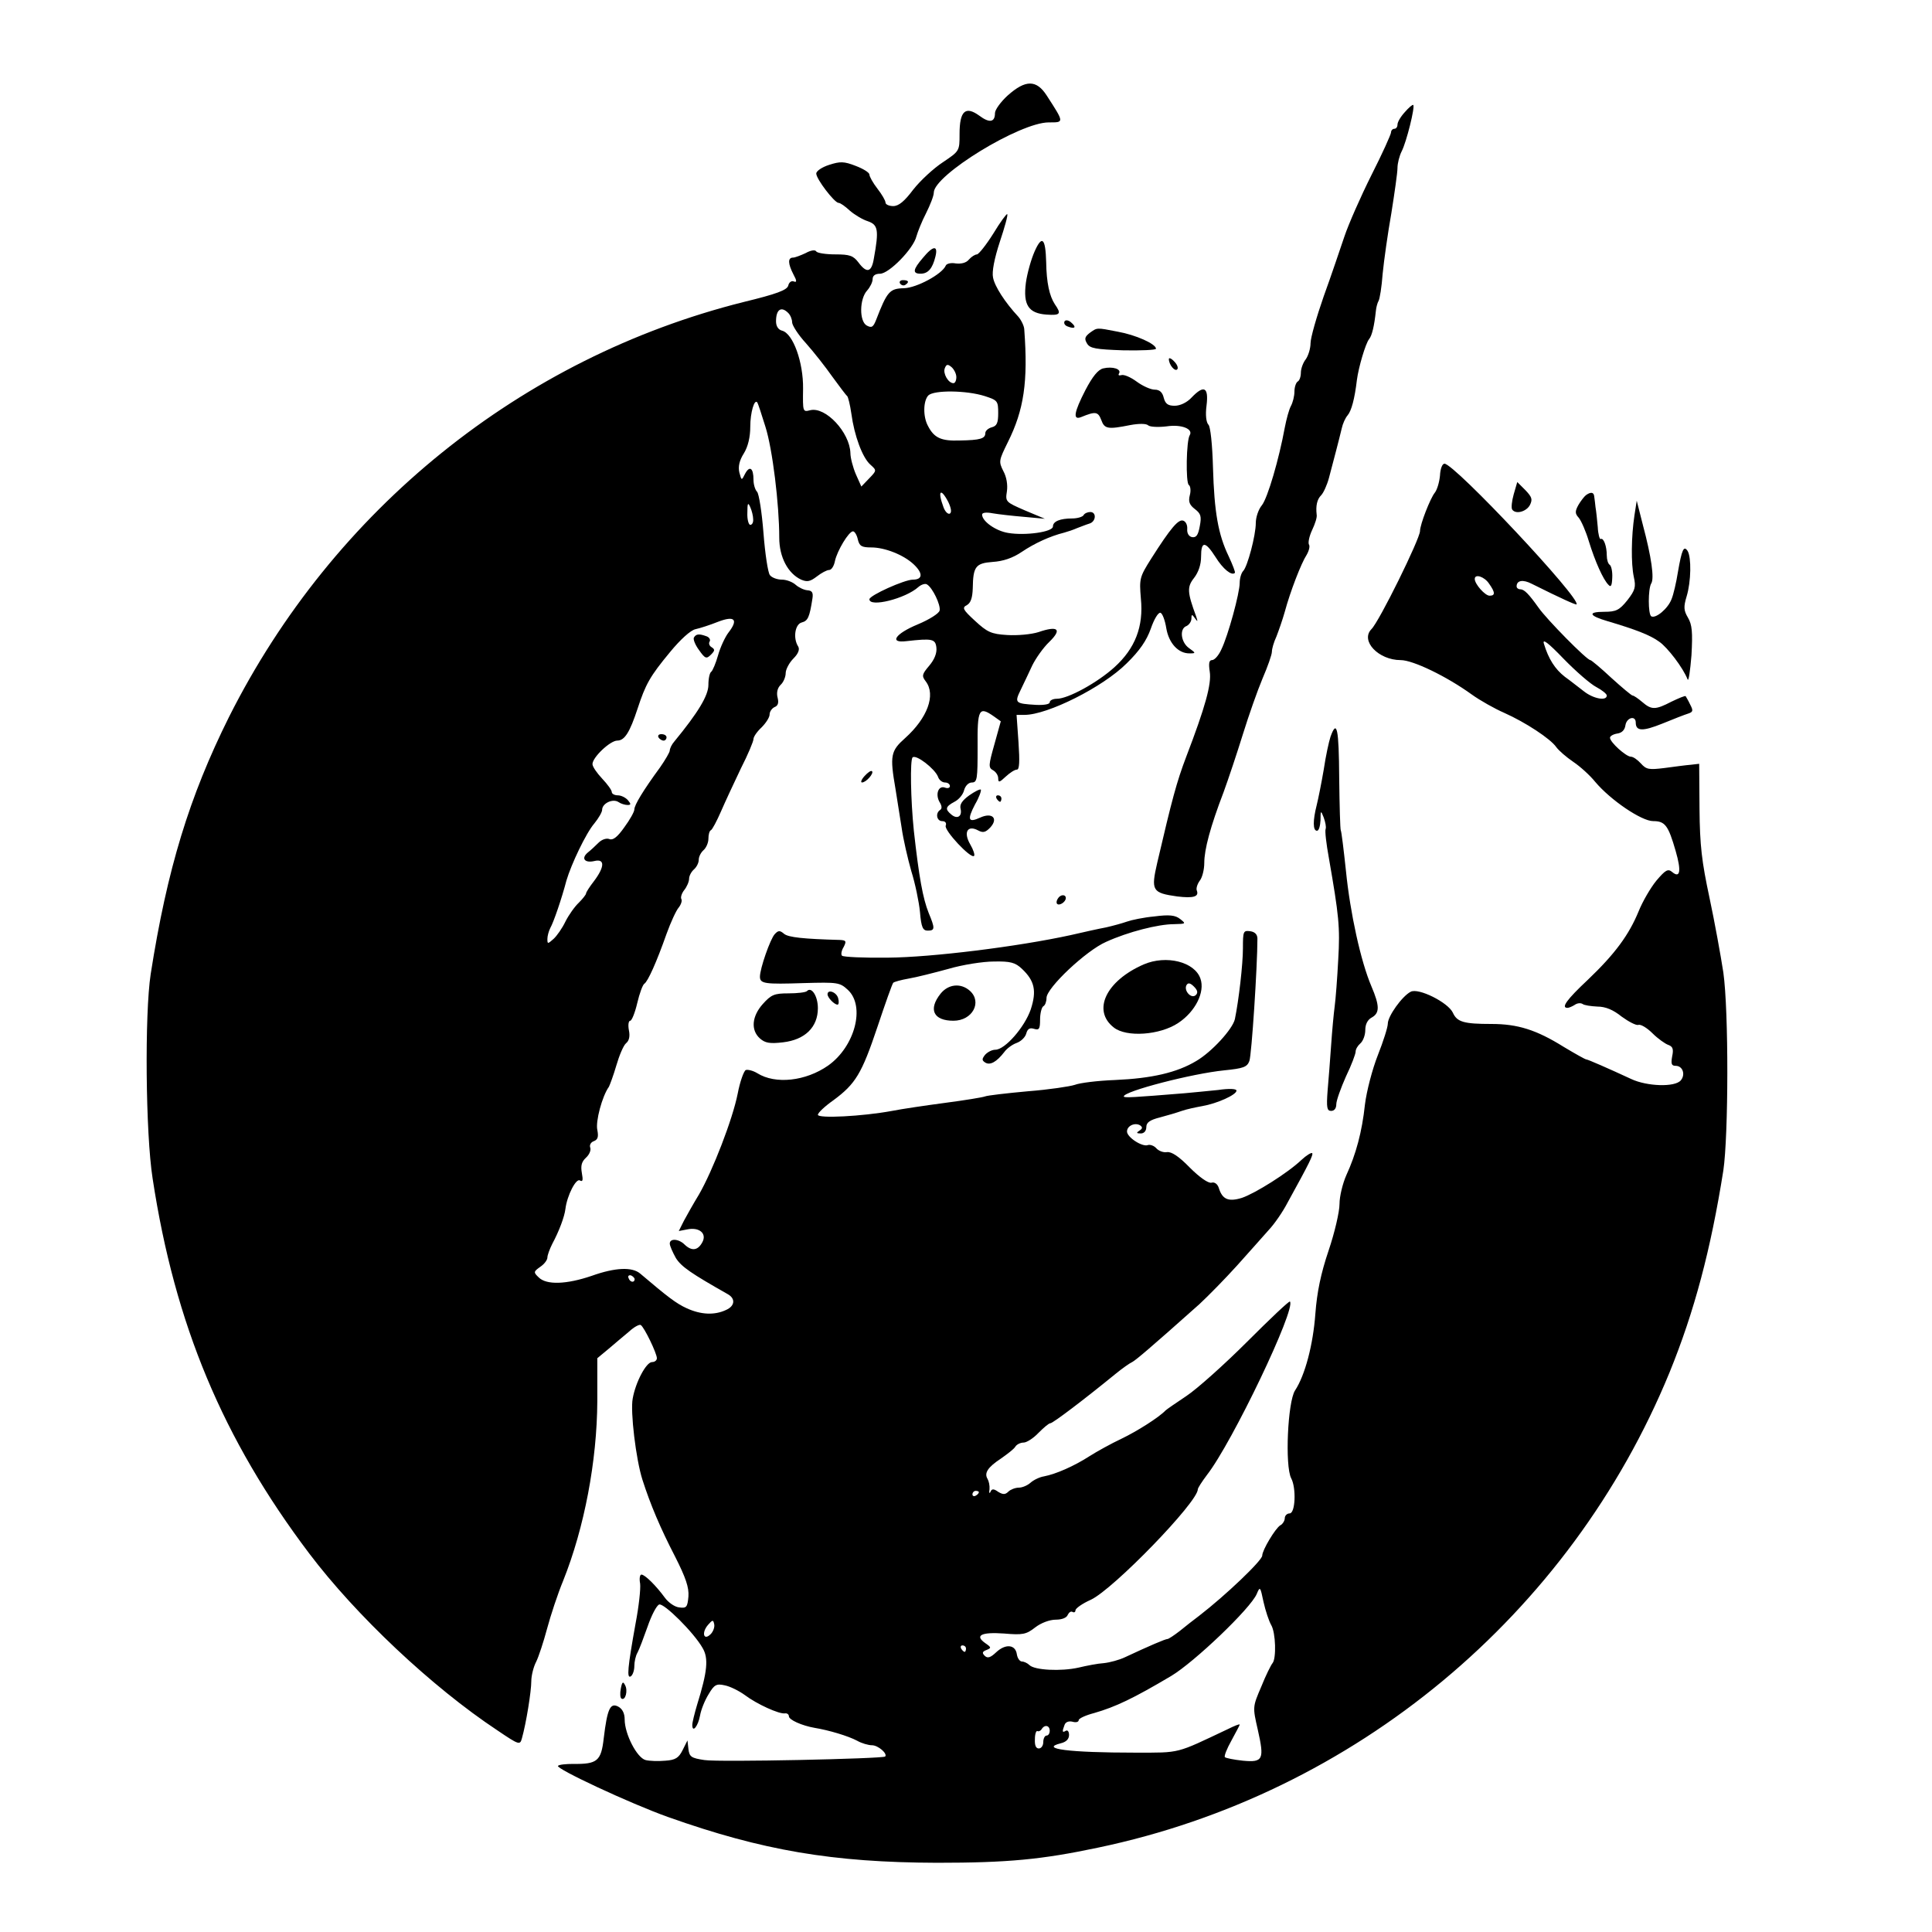 <?xml version="1.0" encoding="UTF-8" standalone="no"?> <svg xmlns="http://www.w3.org/2000/svg" version="1.0" width="600pt" height="600pt" viewBox="0 0 600 600" preserveAspectRatio="xMidYMid meet"><g transform="translate(0,600) scale(0.1,-0.1)" fill="#000000" stroke="none"><path d="M3130 5704 c-22 -20 -40 -45 -40 -55 0 -29 -17 -32 -49 -8 -43 31 -61 14 -61 -57 0 -53 0 -53 -52 -88 -29 -19 -70 -57 -92 -85 -27 -36 -45 -51 -62 -51 -13 0 -24 5 -24 11 0 6 -11 25 -25 43 -14 18 -25 38 -25 44 0 6 -19 18 -43 27 -36 14 -48 14 -82 3 -22 -7 -40 -19 -40 -27 0 -17 56 -90 69 -91 6 0 21 -11 35 -24 15 -13 40 -28 56 -33 32 -11 35 -27 19 -115 -7 -44 -22 -48 -48 -13 -16 21 -27 25 -72 25 -29 0 -55 4 -59 9 -3 6 -17 4 -33 -5 -15 -7 -33 -14 -39 -14 -17 0 -16 -19 1 -52 11 -20 11 -26 1 -22 -7 3 -15 -3 -17 -13 -4 -14 -36 -26 -139 -51 -690 -173 -1274 -644 -1598 -1289 -123 -247 -192 -472 -243 -798 -19 -124 -16 -495 6 -635 69 -453 218 -809 486 -1164 145 -192 381 -415 585 -550 68 -46 70 -46 76 -24 13 46 29 145 29 177 0 17 7 45 15 60 8 16 23 62 34 103 11 41 33 108 50 149 66 165 105 372 106 557 l0 134 35 29 c19 16 48 41 64 54 15 14 32 23 36 20 11 -7 50 -88 50 -103 0 -7 -7 -12 -15 -12 -18 0 -51 -62 -60 -113 -8 -40 10 -189 30 -252 25 -78 56 -151 101 -238 34 -67 44 -97 42 -125 -3 -33 -6 -37 -28 -34 -14 1 -34 15 -45 30 -27 37 -62 72 -73 72 -5 0 -7 -13 -4 -28 2 -16 -4 -71 -14 -123 -25 -139 -28 -173 -15 -165 6 4 11 18 11 32 0 13 4 32 10 42 5 9 19 46 31 80 12 35 28 66 36 69 14 6 108 -87 135 -135 19 -32 15 -73 -17 -176 -8 -27 -15 -55 -15 -63 0 -26 18 -4 24 29 3 18 15 48 27 67 17 29 24 33 50 27 16 -3 44 -17 62 -30 37 -28 107 -60 125 -57 6 1 12 -3 12 -9 0 -11 40 -29 80 -36 43 -7 104 -25 132 -40 14 -8 35 -14 46 -14 19 0 49 -26 41 -35 -8 -7 -516 -18 -561 -11 -41 6 -47 10 -50 34 l-3 27 -15 -30 c-12 -24 -22 -31 -54 -33 -22 -2 -49 -1 -61 2 -27 7 -65 81 -65 126 0 19 -7 33 -20 40 -25 13 -34 -7 -45 -98 -8 -71 -20 -81 -95 -80 -22 0 -44 -2 -47 -6 -9 -8 224 -117 342 -159 293 -104 511 -141 835 -142 220 0 325 10 500 47 798 167 1466 723 1775 1476 77 189 128 381 167 627 16 108 17 494 0 615 -8 52 -27 157 -43 232 -24 112 -30 162 -31 276 l-1 140 -26 -3 c-14 -1 -51 -6 -81 -10 -49 -6 -57 -5 -74 14 -11 12 -24 21 -31 21 -15 0 -65 45 -65 59 0 5 10 11 23 13 14 2 23 11 25 26 4 24 32 31 32 8 0 -27 21 -28 83 -3 34 14 70 28 80 31 15 5 16 9 6 28 -6 13 -13 24 -14 26 -2 2 -21 -6 -44 -17 -50 -26 -62 -26 -91 -1 -13 11 -26 20 -30 20 -3 0 -33 25 -66 55 -32 30 -62 55 -65 55 -11 0 -136 127 -161 163 -30 42 -44 57 -57 57 -6 0 -11 4 -11 9 0 19 20 22 47 8 92 -46 137 -66 139 -64 16 16 -379 437 -410 437 -7 0 -13 -16 -14 -37 -2 -21 -9 -44 -16 -53 -14 -17 -46 -99 -46 -119 0 -24 -127 -282 -151 -305 -35 -36 22 -96 91 -96 38 0 142 -50 221 -107 25 -18 71 -44 101 -57 65 -29 143 -80 161 -106 8 -11 31 -31 53 -46 21 -14 52 -42 68 -62 48 -57 144 -122 180 -122 37 0 47 -13 70 -93 18 -62 14 -86 -11 -65 -13 11 -21 6 -49 -27 -18 -22 -43 -65 -55 -95 -30 -73 -73 -132 -158 -213 -65 -61 -84 -87 -63 -87 4 0 14 4 22 9 8 6 19 7 25 3 5 -4 26 -7 46 -8 25 0 49 -10 75 -31 22 -16 45 -28 52 -26 7 3 27 -9 44 -26 17 -17 40 -33 49 -36 14 -5 17 -13 12 -36 -4 -23 -2 -29 11 -29 22 0 31 -27 16 -45 -18 -22 -105 -19 -154 4 -69 32 -135 61 -140 61 -3 0 -35 18 -70 39 -85 53 -143 71 -224 71 -86 0 -107 6 -120 35 -15 32 -107 78 -131 65 -27 -14 -71 -76 -71 -99 0 -11 -14 -55 -31 -98 -17 -43 -35 -112 -40 -153 -9 -85 -28 -155 -58 -220 -11 -25 -21 -65 -21 -89 0 -24 -15 -89 -34 -145 -24 -71 -36 -129 -41 -196 -7 -96 -32 -191 -63 -238 -23 -35 -32 -235 -12 -273 16 -30 13 -109 -5 -109 -8 0 -15 -7 -15 -15 0 -7 -6 -18 -14 -22 -15 -9 -56 -77 -56 -94 0 -15 -113 -123 -196 -187 -16 -12 -43 -33 -60 -47 -18 -14 -35 -25 -38 -25 -7 0 -56 -21 -133 -57 -17 -8 -46 -16 -65 -18 -18 -1 -54 -8 -79 -14 -54 -12 -136 -8 -152 8 -6 6 -17 11 -23 11 -7 0 -14 10 -16 22 -4 31 -35 34 -64 7 -18 -17 -27 -20 -36 -11 -9 9 -7 13 6 18 15 6 15 8 -4 21 -34 24 -13 35 58 30 58 -5 69 -3 97 19 18 14 45 24 64 24 19 0 34 6 37 15 4 8 10 12 15 9 5 -3 9 0 9 5 0 6 21 21 48 33 70 33 332 303 332 343 0 4 13 24 28 44 79 101 278 518 258 539 -3 2 -62 -54 -133 -125 -70 -70 -155 -146 -188 -168 -33 -22 -62 -42 -65 -45 -21 -22 -89 -65 -137 -88 -32 -15 -77 -40 -99 -54 -48 -31 -105 -56 -142 -63 -13 -2 -32 -11 -42 -20 -9 -8 -25 -15 -36 -15 -11 0 -26 -6 -32 -12 -10 -10 -17 -10 -32 -1 -14 10 -20 10 -24 0 -3 -7 -5 -3 -3 8 1 11 -2 25 -6 32 -11 18 0 36 41 63 20 14 41 30 45 37 4 7 16 13 26 13 9 0 30 13 46 30 16 16 32 30 37 30 8 0 109 77 202 153 22 18 45 34 52 37 10 5 51 39 209 180 27 25 80 79 117 120 37 41 81 91 98 110 18 19 44 57 58 84 70 127 81 150 77 155 -3 2 -18 -7 -33 -21 -43 -41 -144 -104 -185 -118 -42 -13 -61 -5 -72 31 -4 12 -13 19 -23 16 -10 -2 -37 17 -67 47 -34 35 -57 50 -71 48 -11 -2 -26 4 -33 12 -7 8 -19 12 -26 10 -17 -7 -65 24 -65 42 0 18 25 29 41 19 8 -6 7 -10 -2 -16 -11 -7 -10 -9 4 -9 10 0 17 8 17 20 0 14 11 22 43 30 23 6 53 15 67 20 14 5 42 11 64 15 46 8 106 35 106 48 0 6 -23 7 -57 2 -32 -3 -78 -8 -103 -10 -160 -13 -190 -15 -190 -10 0 16 212 71 312 81 59 6 71 10 78 29 7 18 25 295 25 380 0 13 -8 21 -22 23 -22 3 -23 0 -23 -53 0 -50 -13 -162 -25 -220 -7 -31 -72 -102 -120 -130 -60 -36 -138 -54 -252 -59 -54 -2 -110 -9 -125 -15 -15 -5 -81 -15 -146 -20 -66 -6 -126 -13 -133 -16 -8 -3 -63 -12 -124 -20 -60 -8 -135 -19 -165 -25 -92 -17 -230 -24 -230 -12 0 6 21 26 48 45 69 51 88 82 137 228 24 72 46 134 49 137 3 3 25 9 48 13 24 4 79 18 123 30 44 13 108 23 142 23 51 1 66 -3 87 -23 39 -37 46 -68 27 -126 -19 -55 -80 -125 -110 -125 -10 0 -24 -7 -32 -16 -10 -13 -10 -17 1 -24 15 -9 35 2 59 33 7 10 24 23 38 28 14 5 27 18 30 29 4 15 11 19 24 15 16 -5 19 -1 19 29 0 19 5 38 10 41 6 3 10 15 10 26 0 31 123 147 185 174 68 31 162 55 211 55 37 1 38 1 19 16 -15 12 -34 14 -80 8 -33 -3 -71 -11 -85 -16 -14 -5 -43 -13 -65 -18 -22 -4 -71 -15 -110 -24 -165 -36 -432 -69 -567 -70 -75 -1 -139 2 -143 6 -4 3 -2 16 5 27 9 18 8 21 -12 22 -112 3 -160 8 -173 19 -13 11 -18 11 -29 -1 -14 -15 -46 -107 -46 -132 0 -22 15 -24 136 -20 106 3 112 2 137 -21 55 -51 22 -176 -61 -235 -70 -49 -164 -59 -220 -24 -13 8 -29 12 -36 10 -6 -3 -18 -36 -25 -73 -16 -81 -78 -240 -120 -313 -17 -28 -38 -65 -47 -82 l-16 -32 26 5 c38 8 62 -13 47 -40 -14 -26 -33 -28 -55 -7 -18 18 -46 20 -46 3 0 -7 9 -27 19 -45 17 -27 48 -48 161 -112 25 -14 22 -37 -5 -49 -36 -17 -78 -15 -122 5 -33 15 -59 35 -145 108 -25 21 -77 19 -150 -7 -79 -27 -141 -29 -165 -5 -17 16 -16 18 5 33 12 8 22 21 22 29 0 7 7 26 15 42 21 39 38 84 41 109 5 41 33 96 45 88 9 -5 10 1 6 23 -4 23 -1 35 13 48 10 9 16 23 13 31 -3 8 2 17 11 20 13 5 15 14 11 35 -6 26 15 105 36 134 3 6 14 35 23 66 9 31 22 62 30 69 10 8 13 22 9 41 -3 16 -1 29 4 29 5 0 15 25 22 55 7 30 17 57 22 60 11 7 38 67 69 155 13 36 30 73 38 82 7 9 11 21 8 26 -3 5 1 18 9 28 8 10 15 26 15 35 0 9 7 22 15 29 8 7 15 20 15 30 0 10 7 23 15 30 8 7 15 23 15 35 0 13 3 25 8 27 4 2 18 28 31 58 13 30 41 90 62 134 22 43 39 84 39 91 0 7 11 23 25 36 13 13 25 31 25 40 0 9 7 19 15 23 11 4 14 13 10 29 -4 15 -1 30 9 40 9 8 16 25 16 37 0 11 11 32 24 45 15 15 20 28 15 37 -17 26 -10 70 11 75 19 5 24 16 33 74 3 19 -1 25 -16 26 -11 1 -27 9 -36 17 -10 9 -29 16 -43 16 -14 0 -31 6 -37 14 -6 7 -15 66 -20 131 -5 64 -14 122 -20 128 -6 6 -11 23 -11 37 0 37 -12 45 -26 19 -11 -22 -11 -22 -18 4 -4 18 0 37 14 59 13 21 20 51 20 83 0 44 13 88 22 75 2 -3 13 -36 25 -75 22 -69 43 -241 43 -345 0 -60 27 -111 68 -130 19 -8 28 -6 49 10 14 11 31 20 38 20 7 0 15 12 18 28 7 32 43 92 56 92 5 0 12 -11 15 -25 5 -21 12 -25 42 -25 42 0 100 -23 131 -52 30 -28 29 -48 -2 -48 -26 0 -135 -49 -135 -61 0 -26 112 2 152 38 9 8 22 12 27 8 17 -10 43 -64 39 -81 -2 -9 -32 -28 -68 -43 -70 -29 -90 -59 -35 -52 80 9 90 7 93 -20 2 -17 -6 -37 -22 -56 -23 -27 -24 -32 -11 -49 32 -42 5 -114 -64 -176 -45 -40 -48 -54 -30 -158 5 -30 13 -84 19 -120 5 -36 19 -96 30 -135 12 -38 24 -96 27 -127 4 -48 9 -58 24 -58 23 0 23 7 3 55 -18 45 -30 111 -46 255 -10 98 -12 219 -4 228 11 10 69 -35 79 -60 3 -10 13 -18 22 -18 8 0 15 -5 15 -11 0 -6 -7 -8 -15 -5 -21 8 -31 -21 -17 -45 7 -11 8 -20 2 -24 -16 -10 -11 -35 6 -35 10 0 14 -6 11 -14 -6 -14 78 -104 88 -94 3 3 -2 19 -12 36 -22 38 -8 61 25 43 15 -8 23 -6 38 10 25 28 5 47 -32 30 -37 -17 -41 -7 -16 41 13 22 20 43 18 46 -3 2 -19 -6 -36 -18 -22 -16 -30 -28 -27 -41 6 -24 -10 -34 -28 -19 -21 17 -19 25 9 40 14 7 27 23 30 36 4 14 14 24 24 24 17 0 18 11 18 110 -1 119 4 128 51 95 l21 -15 -20 -72 c-18 -64 -19 -72 -4 -80 9 -5 16 -16 16 -25 0 -14 4 -13 23 5 13 12 28 22 35 22 8 0 9 25 5 85 l-6 85 25 0 c71 0 243 86 317 160 40 39 62 71 75 108 10 29 23 51 30 49 6 -2 14 -23 18 -48 8 -47 38 -79 73 -78 19 0 19 1 -2 16 -26 18 -31 61 -8 69 8 4 15 14 15 23 0 14 2 14 11 1 9 -12 9 -11 4 5 -28 76 -29 92 -7 120 14 18 22 42 22 66 0 50 13 49 45 -1 23 -37 50 -59 60 -49 2 2 -7 25 -19 51 -33 68 -45 138 -49 276 -2 73 -8 127 -14 133 -7 7 -10 30 -6 60 7 57 -8 65 -47 24 -14 -15 -35 -25 -52 -25 -21 0 -29 6 -34 25 -4 17 -13 25 -28 25 -12 0 -37 11 -56 25 -19 14 -40 23 -48 20 -7 -2 -10 0 -7 5 9 14 -20 23 -49 16 -16 -4 -33 -25 -55 -67 -36 -70 -40 -95 -13 -84 44 18 52 17 62 -9 10 -28 20 -30 90 -16 27 5 50 5 56 -1 6 -5 32 -6 57 -3 46 7 83 -8 72 -27 -11 -16 -13 -149 -3 -155 5 -3 7 -18 3 -32 -5 -20 -1 -30 16 -43 18 -14 21 -22 15 -53 -5 -28 -11 -36 -24 -34 -10 2 -16 12 -15 25 1 12 -4 23 -12 26 -15 6 -39 -22 -100 -118 -36 -57 -37 -62 -32 -123 9 -88 -18 -156 -82 -214 -53 -48 -144 -98 -179 -98 -12 0 -22 -5 -22 -11 0 -6 -17 -9 -42 -8 -66 4 -68 6 -48 47 10 20 26 55 36 76 11 22 34 55 53 73 40 39 27 51 -34 30 -22 -7 -65 -11 -97 -9 -50 3 -62 9 -100 44 -38 35 -41 41 -25 49 12 7 17 23 18 52 1 68 9 78 62 82 32 2 62 12 90 31 40 27 88 49 132 60 11 3 29 9 40 14 11 4 28 11 38 14 21 6 23 36 3 36 -8 0 -18 -4 -21 -10 -3 -5 -19 -10 -35 -10 -38 0 -60 -9 -60 -25 0 -17 -86 -29 -139 -20 -38 6 -81 36 -81 57 0 6 12 8 33 4 17 -3 61 -8 97 -11 l65 -6 -62 26 c-60 26 -61 27 -56 59 3 20 -1 45 -11 63 -15 30 -14 33 14 90 50 100 63 188 51 349 0 11 -9 29 -18 40 -42 45 -74 95 -79 122 -4 18 4 59 21 111 15 45 26 84 23 86 -2 2 -22 -25 -43 -60 -22 -35 -45 -64 -51 -65 -6 0 -17 -7 -25 -16 -8 -10 -23 -14 -41 -12 -15 3 -29 -1 -31 -7 -11 -26 -90 -69 -130 -70 -44 -1 -52 -10 -86 -98 -9 -23 -14 -26 -29 -18 -24 13 -23 83 1 109 9 10 17 26 17 35 0 11 8 17 23 17 28 0 104 78 113 116 4 14 17 47 30 72 13 26 24 54 24 64 0 54 267 218 357 218 48 0 49 -2 -6 83 -32 50 -66 50 -121 1z m-682 -676 c7 -7 12 -20 12 -29 0 -9 19 -39 43 -65 24 -27 61 -74 82 -104 22 -30 42 -57 46 -60 3 -3 9 -27 13 -55 9 -67 34 -136 59 -158 20 -18 20 -18 -4 -43 l-24 -25 -17 38 c-9 21 -17 51 -17 66 -2 64 -77 145 -125 133 -23 -6 -23 -5 -22 67 1 82 -31 171 -65 180 -12 3 -19 14 -19 29 0 37 16 48 38 26z m522 -199 c0 -11 -4 -19 -9 -19 -16 0 -33 30 -27 46 5 13 9 14 21 4 8 -7 15 -21 15 -31z m88 -59 c40 -13 42 -15 42 -53 0 -30 -4 -40 -20 -44 -11 -3 -20 -11 -20 -18 0 -17 -15 -22 -80 -23 -57 -2 -79 8 -98 45 -16 29 -15 78 1 95 18 17 118 16 175 -2z m-113 -329 c9 -19 11 -32 5 -36 -6 -3 -15 6 -20 20 -19 51 -9 62 15 16z m-606 -53 c1 -10 -3 -18 -9 -18 -5 0 -10 17 -9 38 0 30 2 33 9 17 5 -11 9 -28 9 -37z m2285 -200 c20 -28 20 -38 2 -38 -14 0 -46 36 -46 52 0 17 30 7 44 -14z m-2362 -153 c-10 -13 -25 -45 -32 -70 -7 -25 -17 -48 -21 -51 -5 -3 -9 -21 -9 -41 0 -33 -32 -86 -106 -176 -8 -9 -14 -22 -14 -28 0 -5 -14 -29 -30 -52 -52 -71 -80 -117 -80 -131 0 -7 -14 -32 -31 -55 -21 -30 -35 -41 -46 -37 -9 4 -24 -1 -34 -11 -10 -10 -25 -24 -34 -31 -21 -18 -9 -33 21 -26 33 8 32 -18 -1 -62 -14 -18 -25 -35 -25 -39 0 -3 -10 -16 -22 -28 -13 -12 -32 -39 -42 -59 -10 -21 -27 -45 -37 -54 -18 -16 -19 -16 -19 0 0 9 4 24 9 34 10 17 36 93 50 147 15 51 61 148 87 178 13 16 24 35 24 42 0 20 33 36 51 24 7 -5 20 -9 28 -9 11 0 11 3 1 15 -7 8 -21 15 -31 15 -11 0 -19 5 -19 10 0 6 -13 24 -30 42 -16 17 -30 37 -30 45 0 21 55 73 77 73 23 0 39 26 63 99 25 76 38 100 101 176 32 39 64 68 79 71 14 3 45 13 70 23 52 20 64 7 32 -34z m2696 -169 c17 -9 32 -21 32 -26 0 -18 -42 -10 -71 13 -16 12 -42 33 -59 45 -31 24 -51 56 -65 102 -6 18 11 6 61 -46 38 -39 84 -79 102 -88z m-2987 -1839 c-1 -12 -15 -9 -19 4 -3 6 1 10 8 8 6 -3 11 -8 11 -12z m1069 -661 c0 -3 -4 -8 -10 -11 -5 -3 -10 -1 -10 4 0 6 5 11 10 11 6 0 10 -2 10 -4z m908 -413 c14 -24 16 -104 4 -118 -5 -6 -21 -38 -35 -73 -27 -63 -27 -63 -11 -133 21 -93 17 -103 -46 -97 -28 3 -53 8 -56 11 -3 3 6 26 20 51 14 26 26 48 26 50 0 3 -17 -4 -37 -14 -163 -77 -145 -73 -287 -73 -206 0 -299 12 -232 29 17 4 26 13 26 26 0 10 -4 16 -10 13 -11 -7 -12 -3 -4 18 3 9 13 13 25 10 10 -3 19 -1 19 5 0 5 21 15 48 22 66 19 121 45 239 115 72 43 247 210 266 255 10 24 11 23 21 -25 6 -27 17 -60 24 -72z m-1741 -28 c-22 -22 -29 5 -8 29 14 16 16 16 19 2 2 -9 -3 -23 -11 -31z m793 -45 c0 -5 -2 -10 -4 -10 -3 0 -8 5 -11 10 -3 6 -1 10 4 10 6 0 11 -4 11 -10z m260 -255 c0 -8 -4 -15 -10 -15 -5 0 -10 -9 -10 -20 0 -11 -6 -20 -14 -20 -9 0 -13 10 -12 29 0 16 4 27 8 25 3 -2 9 0 13 6 9 15 25 12 25 -5z"></path><path d="M2155 4020 c-3 -5 4 -23 16 -39 19 -27 23 -28 37 -14 12 12 13 16 2 23 -7 4 -10 12 -6 18 3 5 -1 13 -10 16 -22 8 -32 8 -39 -4z"></path><path d="M2045 3710 c3 -5 10 -10 16 -10 5 0 9 5 9 10 0 6 -7 10 -16 10 -8 0 -12 -4 -9 -10z"></path><path d="M4363 5652 c-13 -14 -23 -31 -23 -39 0 -7 -4 -13 -10 -13 -5 0 -10 -5 -10 -11 0 -6 -27 -66 -61 -133 -33 -66 -71 -152 -84 -191 -13 -38 -41 -122 -64 -185 -22 -63 -41 -129 -41 -146 0 -16 -7 -39 -15 -50 -8 -10 -15 -29 -15 -41 0 -12 -4 -25 -10 -28 -5 -3 -10 -17 -10 -31 0 -14 -5 -34 -11 -45 -6 -11 -14 -41 -19 -67 -18 -98 -53 -218 -71 -241 -11 -13 -19 -38 -19 -55 0 -39 -26 -136 -39 -149 -6 -6 -11 -23 -11 -37 0 -32 -36 -164 -57 -207 -8 -18 -21 -33 -29 -33 -9 0 -11 -10 -7 -36 6 -38 -14 -110 -73 -264 -30 -79 -44 -132 -90 -329 -20 -87 -16 -94 62 -105 50 -6 68 -1 61 18 -3 6 1 20 9 31 8 10 14 35 14 55 0 42 19 113 60 220 15 41 42 122 60 180 18 58 45 135 61 173 16 37 29 74 29 83 0 9 6 30 14 47 7 18 19 52 26 77 17 63 51 151 68 177 7 12 11 27 7 32 -3 6 1 26 10 45 9 19 16 40 14 48 -3 27 1 47 14 60 7 7 18 31 24 53 13 49 32 121 40 155 3 14 11 32 18 40 12 14 22 51 29 110 5 39 27 114 38 127 9 11 16 41 21 88 1 11 5 25 8 30 4 6 10 44 13 85 4 41 16 126 27 188 10 63 19 126 19 140 0 15 6 38 13 52 15 29 42 138 36 144 -2 2 -14 -8 -26 -22z"></path><path d="M3213 5219 c-11 -25 -23 -68 -27 -97 -9 -69 8 -95 64 -99 43 -3 47 2 26 32 -17 26 -26 67 -27 131 -2 75 -13 85 -36 33z"></path><path d="M2866 5199 c-31 -36 -33 -49 -7 -49 23 0 37 16 46 53 9 36 -7 35 -39 -4z"></path><path d="M2795 5120 c4 -6 11 -8 16 -5 14 9 11 15 -7 15 -8 0 -12 -5 -9 -10z"></path><path d="M3306 5002 c-3 -6 1 -13 10 -16 23 -9 28 -2 10 13 -8 7 -17 8 -20 3z"></path><path d="M3384 4966 c-15 -12 -17 -18 -8 -33 9 -15 27 -18 113 -21 55 -1 101 1 101 5 0 15 -63 43 -119 53 -67 13 -63 13 -87 -4z"></path><path d="M3630 4885 c0 -18 19 -40 26 -32 4 4 0 15 -9 24 -9 10 -17 13 -17 8z"></path><path d="M4701 4465 c-6 -21 -8 -42 -5 -47 10 -16 43 -8 55 13 9 18 7 25 -14 47 l-25 25 -11 -38z"></path><path d="M4925 4462 c-5 -4 -16 -18 -23 -30 -11 -20 -11 -27 1 -40 8 -10 22 -42 31 -72 20 -65 45 -120 61 -136 8 -9 11 -3 12 22 1 19 -3 37 -8 40 -5 3 -9 16 -9 29 0 29 -10 56 -19 51 -3 -2 -8 15 -9 37 -2 23 -5 51 -7 62 -1 11 -3 26 -4 33 -1 14 -11 15 -26 4z"></path><path d="M5076 4400 c-10 -66 -11 -150 -2 -192 7 -31 4 -41 -20 -72 -25 -31 -35 -36 -72 -36 -52 0 -48 -12 10 -29 88 -26 134 -44 161 -64 26 -18 74 -81 88 -117 3 -8 8 26 12 75 4 72 2 95 -11 117 -13 22 -14 33 -4 66 14 46 15 121 3 141 -12 18 -18 4 -30 -65 -5 -32 -14 -71 -20 -85 -11 -29 -49 -61 -63 -53 -10 7 -10 85 0 102 10 15 1 81 -26 182 l-19 75 -7 -45z"></path><path d="M4132 3712 c-5 -15 -15 -61 -21 -102 -7 -41 -17 -91 -22 -111 -12 -47 -12 -79 1 -79 6 0 10 15 11 33 0 31 1 31 10 8 5 -14 8 -29 6 -35 -3 -6 2 -47 10 -91 31 -178 35 -214 29 -315 -3 -58 -8 -123 -11 -145 -3 -22 -8 -76 -11 -120 -3 -44 -8 -108 -11 -142 -4 -53 -2 -63 11 -63 10 0 16 8 16 21 0 11 14 50 30 86 17 35 30 70 30 77 0 8 7 19 15 26 8 7 15 25 15 41 0 18 7 32 20 39 25 14 25 36 -1 97 -33 77 -66 228 -79 358 -7 66 -14 123 -16 126 -2 3 -4 77 -5 163 -1 153 -7 184 -27 128z"></path><path d="M2685 3590 c-10 -11 -13 -20 -8 -20 13 0 38 29 31 35 -3 3 -13 -4 -23 -15z"></path><path d="M3095 3520 c3 -5 8 -10 11 -10 2 0 4 5 4 10 0 6 -5 10 -11 10 -5 0 -7 -4 -4 -10z"></path><path d="M3285 3209 c-4 -6 -5 -13 -2 -16 7 -7 27 6 27 18 0 12 -17 12 -25 -2z"></path><path d="M3552 3005 c-117 -51 -161 -143 -93 -196 39 -31 143 -24 200 14 53 35 84 96 69 138 -18 52 -106 74 -176 44z m162 -95 c-14 -14 -39 14 -29 31 5 8 12 6 23 -5 11 -11 13 -19 6 -26z"></path><path d="M2921 2914 c-39 -49 -22 -84 40 -84 59 0 90 58 51 93 -28 25 -67 21 -91 -9z"></path><path d="M2506 2922 c-4 -4 -30 -7 -58 -7 -43 0 -53 -4 -79 -33 -34 -38 -38 -81 -9 -107 16 -14 30 -17 72 -12 68 8 108 47 108 106 0 38 -20 68 -34 53z"></path><path d="M2570 2912 c0 -10 21 -32 31 -32 4 0 5 9 2 20 -5 19 -33 29 -33 12z"></path><path d="M1928 756 c-3 -15 -2 -29 2 -31 12 -8 21 25 11 42 -6 12 -9 10 -13 -11z"></path></g></svg> 